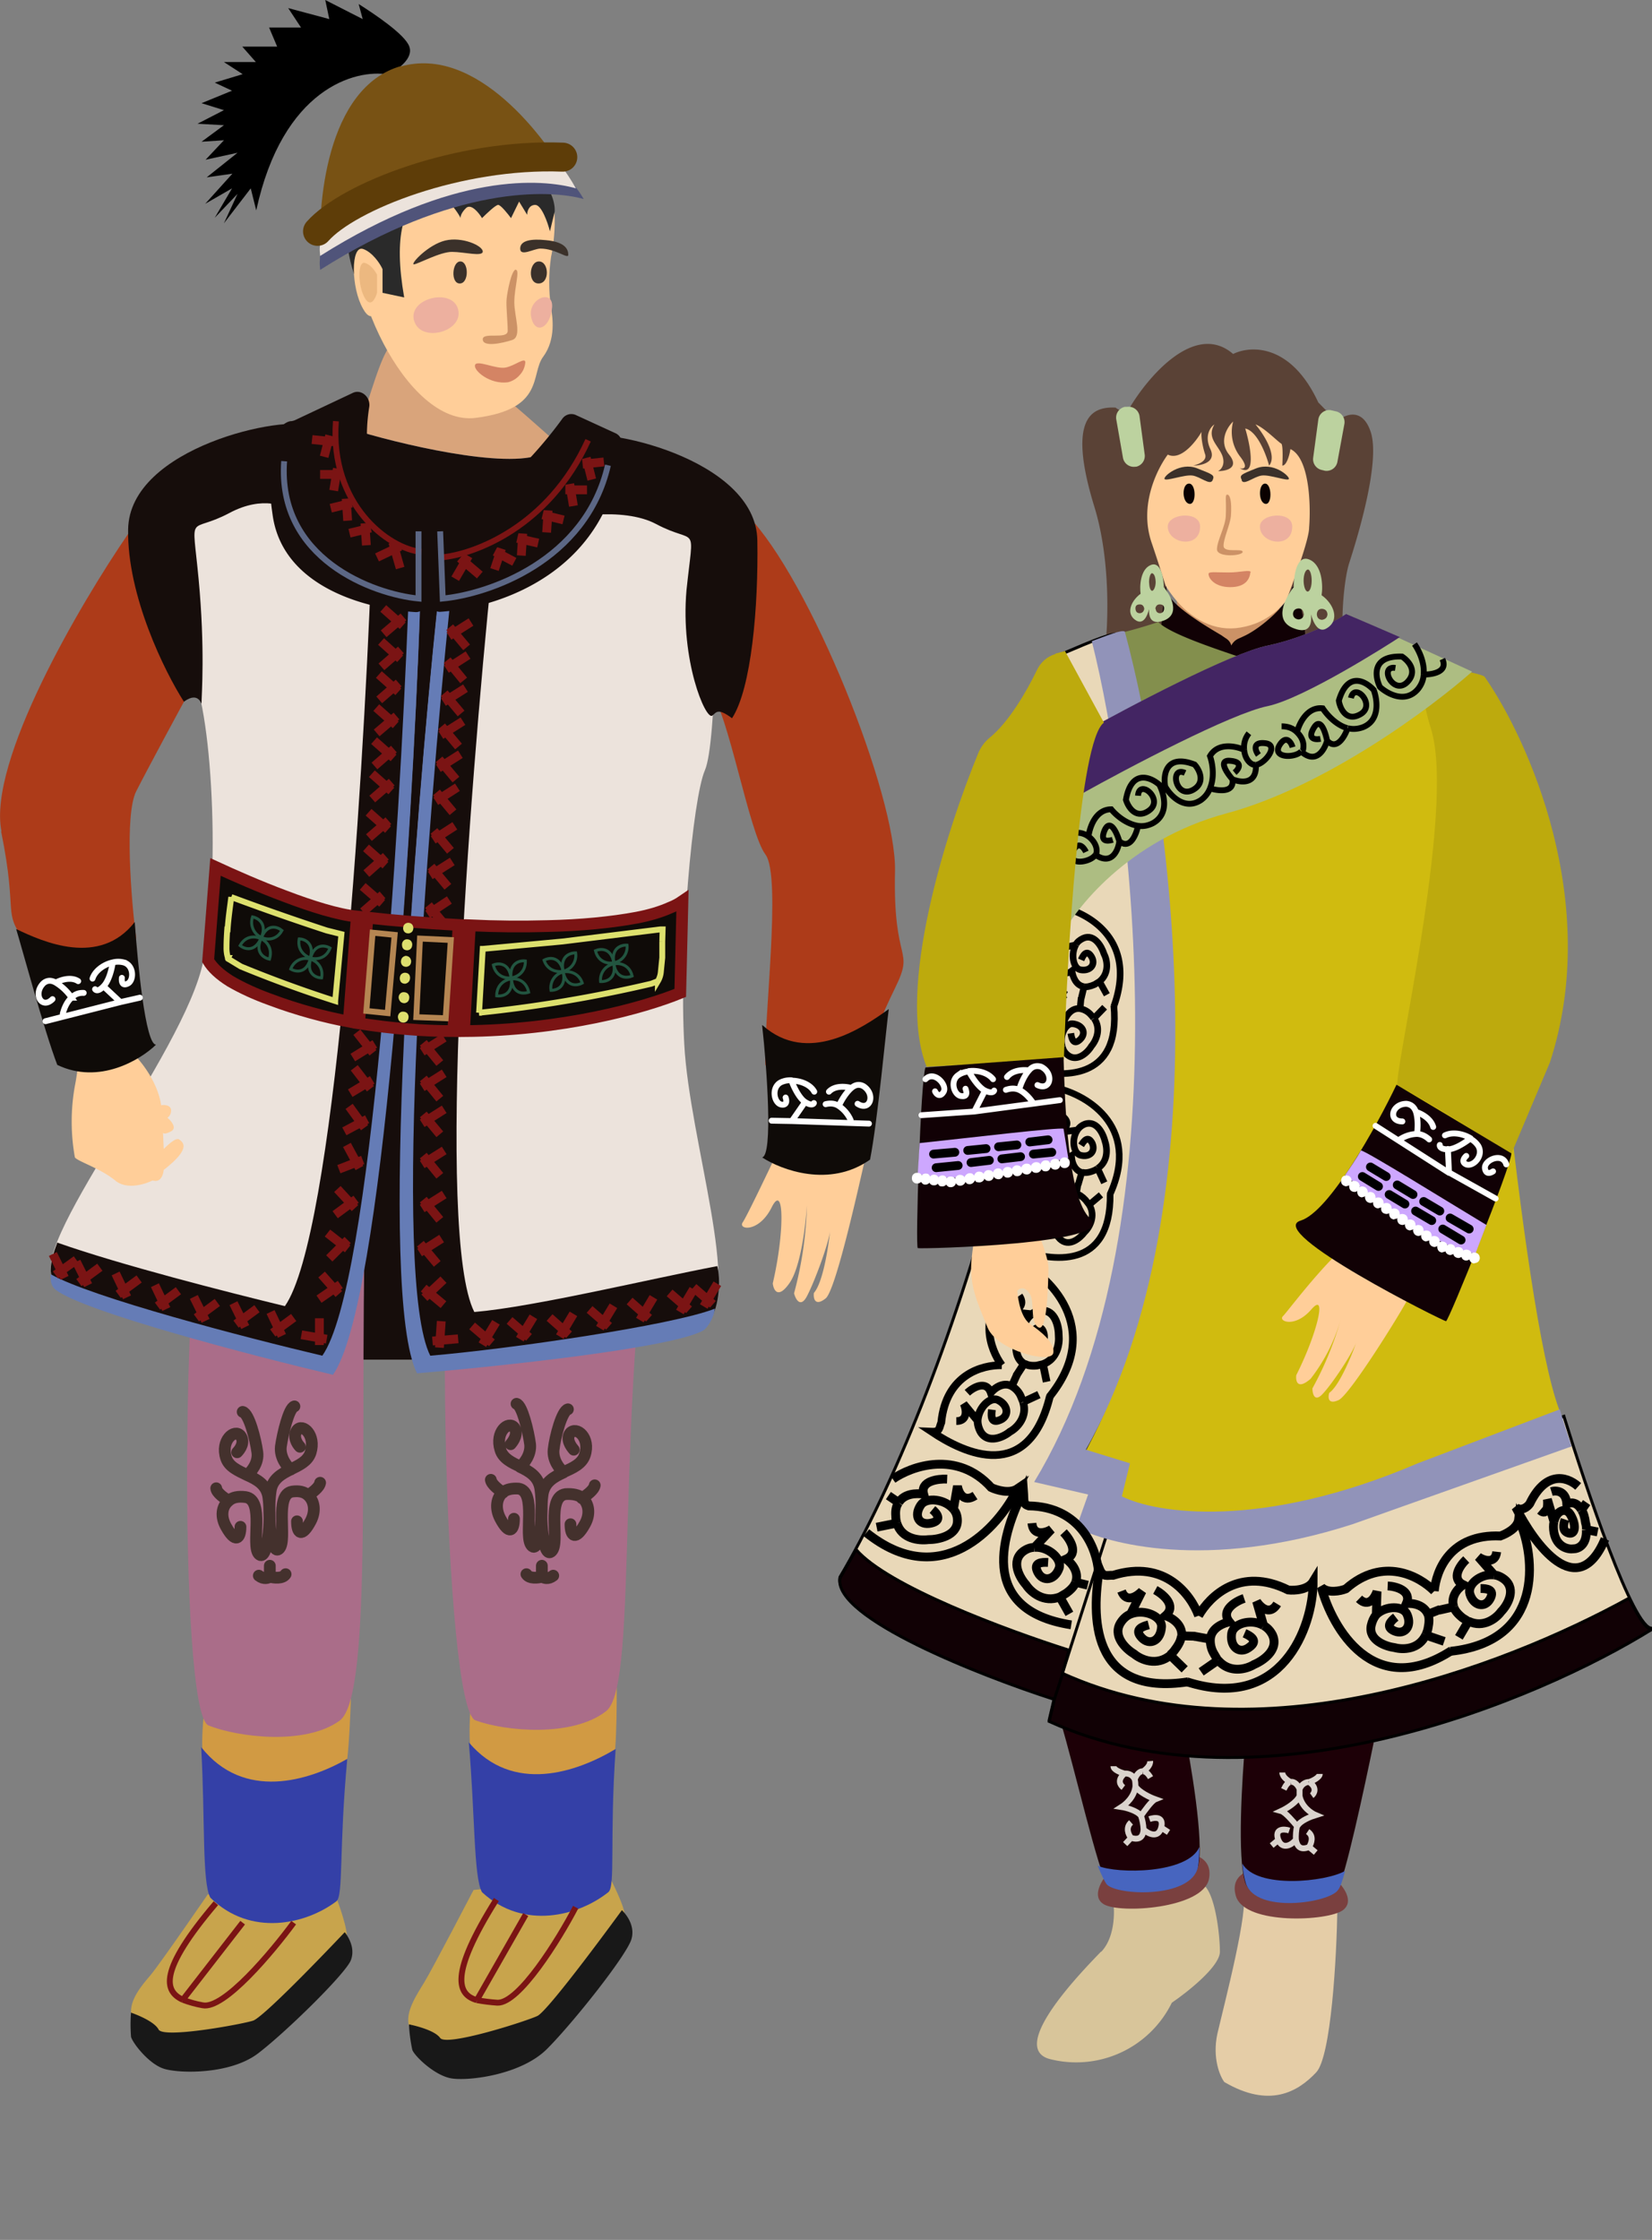 <svg xmlns="http://www.w3.org/2000/svg" width="450" height="610" fill="none"><rect width="100%" height="100%" fill="#808080" stroke="none"/><g clip-path="url(#a)"><path fill="#D8C59A" d="M300 531.5c3.7-3.9 3.7-10.9 3.2-13.9 6.6-1.8 20.4-5.4 23.6-4.8 4 .7 5.5 13.8 5.5 18.7 0 4-8.7 10.9-13.1 13.9a29 29 0 0 1-33.4 15.3c-11.3-3.3 9.4-24.3 14.1-29.2"/><path fill="#7A403F" d="M300.7 518.6c-3.4-2-.7-6.4 1-8.4l18.8-5.4c3.5-.4 10.1.5 8.8 7-1.8 8-24.3 9.4-28.6 6.8"/><path fill="#1D0007" d="M301.6 512.9c-2.3-2.5-9-31.8-12.6-43.7l33.4 1c2 10 5.6 31.3 4 38-2.1 8.6-22 7.8-24.8 4.7"/><path stroke="#DAD3CD" stroke-width="1.6" d="M306 486.8c-.8-.6-1.8-2 .3-3.8m0 0c-1-.3-3-1-3-2m3 2c.9-.1 2.2.2 2.8 1.6m.2 1.8c-.3 3-2.7 5-3.8 5.7 1.3.2 4.3 1 5.3 2.4m-1.5-8c1 1.6 4 3 5.4 3.5-1 .4-3 3.2-3.9 4.5m-1.5-8q0-1.1-.2-2m1.7 10q.6 1.7.7 3.7m-3.4 2.3-1.6 1.7m1.6-1.7c-.7-.8-1.6-2.8 0-4.2m0 4.2c2.5.8 3.3-.5 3.4-2.3m0 0c1.2 1.2 4 2.6 4.8-.5m0 0c.8-3.1-1.8-2.8-3.2-2.3m3.2 2.3 2 1.3m-9.2-14.4c.3-1 1.2-2.4 2.3-2.2m2 1.7q-1-1.7-2-1.7m0 0c.7-.5 2-1.6 1.9-2.8"/><path fill="#4765BF" fill-rule="evenodd" d="M326.7 503q0 3.5-.4 5.6c-2.1 8.5-22 7.6-24.8 4.6q-.8-1-2.5-5.1c5.4 2.3 24.6 2.2 27.7-5.1" clip-rule="evenodd"/><path fill="#E5CDA7" d="M358.5 564.4c4.1-4.2 5.6-31.5 5.8-44.6-9.2-2.8-27.2-7.8-25.7-4.5 1.8 4.2-5.1 30.4-7 38.6-1.4 6.6.7 11.5 1.9 13.1 12.3 7.2 20 2.7 25-2.6"/><path fill="#7A403F" d="M365.8 520.2c3.2-2.4.1-6.5-1.8-8.2l-19.3-3.4c-3.5 0-10 1.6-8 7.9 2.6 7.8 25.1 6.7 29.1 3.7"/><path fill="#1D0007" d="M364.3 514.6c2-2.7 7.4-27.9 9.9-40.1h-35c-.9 10-2.2 31.6 0 38.2 3 8.2 22.6 5.3 25.1 1.9"/><path stroke="#DAD3CD" stroke-width="1.6" d="M357.3 489c.7-.5 1.6-2.2-.7-3.7m0 0c1-.3 2.9-1.3 2.9-2.2m-3 2.2c-.7 0-2 .5-2.5 2m0 1.8c.6 3 3.2 4.7 4.4 5.2-1.3.4-4.2 1.5-5 3m.6-8.2c-.8 1.8-3.7 3.5-5 4.1 1.1.3 3.3 2.9 4.3 4.1m.7-8.2v-1.9m-.7 10.1q-.4 1.8-.3 3.8m3.6 1.9 1.8 1.5m-1.8-1.5c.6-1 1.4-3-.4-4.2m.4 4.2c-2.4 1-3.3-.2-3.6-2m0 0c-1 1.3-3.6 3-4.8 0m0 0c-1.1-3 1.5-3 3-2.5m-3 2.6-1.8 1.5m7.6-15.4c-.4-1-1.4-2.2-2.5-1.9m-1.8 2q.9-1.9 1.8-2m0 0c-.7-.4-2.2-1.4-2.2-2.6"/><path fill="#4765BF" fill-rule="evenodd" d="M338.4 507.5q.3 3.4 1 5.5c2.9 8.2 22.5 5.2 25 1.8q.9-1 2-5.3c-5.1 3-24.1 5-28-2" clip-rule="evenodd"/><path fill="#CC9266" d="m322.4 181.4-2.1-20.2 26.5-2.3 5 19.9z"/><path fill="#FFCE99" d="M333.3 105c-10 1.3-21.8 9.7-21.8 31.1s12.6 37.2 26.4 34.8c13.8-2.3 20.6-16.6 21-39.3S333.2 105 333.2 105"/><path fill="#3B312A" d="M338.2 130.8c.6 1.5 3.3-1 5.5-1.3s7.3 1.7 7.4.9-4.2-4.6-8.8-2.9c-4.5 1.8-4.7 1.9-4 3.3M330.3 130.8c-.7 1.5-3.3-1-5.5-1.3s-7.4 1.7-7.6.9 4.3-4.6 8.8-2.9c4.6 1.8 4.9 1.9 4.3 3.3"/><path fill="#0A0100" d="M344.6 131.7c1.9 0 2 6 0 5.5-1.9-.5-1.8-5.5 0-5.5M323.9 131.7c2 0 2 6 0 5.5s-2-5.5 0-5.5"/><path fill="#CC9266" d="M334.3 134.7c-.7 0-.2 1.5-.4 5.9-.2 3-2.4 6.7-2.4 9s7 1.8 7 .7-5.1.4-5.2-1.6c-.1-1.8 1.7-5.6 2-8.1.3-4.3-.3-5.9-1-5.9"/><path fill="#D48464" d="M340.6 155.9c-.2 1.8-1.3 4-5.5 4-4.1 0-5.9-2.3-5.9-3.6 0-.7 1.8-.4 5.5-.4 3.3 0 6-.9 6 0"/><path fill="#EDB09F" d="M352 143.4c0-4.4-8.8-3.6-8.8 0 0 4.7 8.8 6.2 8.8 0M326.9 143.4c0-4.4-8.8-3.6-8.8 0 0 4.7 8.8 6.2 8.8 0"/><path fill="#5A4236" d="M337.7 127.5c1 .3 2.6 0 0-3.3a11 11 0 0 1-1.8-9.4c-1.6 1.5-4 5.4-1.1 9s-.7 4.5-3 4.5c.8-.4 2-1.7 1.2-4.1-1.1-3-4.4-4.9-2.2-8.6-1.1.7-2.8 3.1-1.1 6.7s-2.4 4.5-4.7 4.5c1.3-.3 3.8-1.2 3.3-3-.6-1.7-1.2-4.7-1-6.2-1.3 2.3-5.5 8-9.2 6.2-2.6 3.5-8 13.5-4.4 24 13.8 40.8 10.6 47 11.3 47.5.6.3-19-7-26.9-5 3.1-5.2 6.1-32.5 0-52.3-7.6-24.7-.4-27.3 5.8-27 .6.6 2.2 1.3 3.6.4 5.1-8.7 18-24 28.4-15 4.6-2.3 15.7-3 23.2 13.2l5.1 5.2c2-1.9 6.8-4 9.1 2.6 3 8.3-4 30.4-5.8 36s-3 23.2 0 27.4c2.3 3.3-16 6.6-25.4 7.8l-4.4 4.4c2.7-4 18.9-43 18.9-49.3.5-6.2.1-19-5.1-21.4-.2 1.5-1 4.5-2.2 4.5.1-1.9.2-5.7-.3-6-.8-.4-4.8-4.5-7-5.2 2.2 2.6 6 8.5 3.7 11.2-.8-3-3.2-9.4-6.5-10.1 1.4 4.7 3.1 13.5-1.5 10.8"/><path fill="#110105" d="M335.4 175.8a4 4 0 0 1 2-1.9l1.3-.6c4.6-2 12.6-9 13.2-12.9.5-3.3 3.7 8 3.6 12.9l-20.3 7-.1-.2v.1l-18.8-9.2c.4-5 1.3-14 1.4-10.6.2 3.9 10.6 10 15 12.6l1 .7q1.4.8 1.7 2.1"/><path fill="#D0BB0F" d="M425.6 386c-10.2-21.6-21.2-144.4-25.4-203.1l-80.7 21L266.1 425c57.4-4 169.7-17.4 159.5-39"/><path fill="#838F4D" d="M315.5 169.4a141 141 0 0 1-17 4.5c0 1.5 11.3 20.5 17 30 11.3-4.5 40.8-18 32.4-21.4-8.5-3.3-28.1-8.8-32.4-13.1"/><path fill="#E9D8B8" d="M304.7 172.8c12.5 46.6 27.8 156.7-10.5 224.5l12 3.7-2.2 9c9 4.6 37.9 9.3 80.6-9l41.4-15.3c6 19.4 19 58.3 24 57.7-30.8 19.2-106.7 51.2-164.2 25l1.4-6c-20.2-6.4-60.2-22.1-58.4-32.9 28.7-48.2 65.6-160.8 60.6-251.5 2.9-1.1 13.8-6.1 15.3-5.2"/><path stroke="#000" stroke-width=".8" d="m304 410 2.1-9-12-3.7c38.4-67.8 23-178 10.6-224.5-1.5-1-12.4 4.1-15.3 5.2 5 90.7-32 203.3-60.6 251.5-1.8 10.8 38.2 26.5 58.4 33M304 410c9 4.6 37.9 9.3 80.6-9l41.4-15.3c6 19.4 19 58.3 24 57.7-30.8 19.2-106.7 51.2-164.2 25l1.4-6M304 410l-16.8 52.5"/><path fill="#9193B9" d="M428.1 393.9c-2.2-6.6-1.7-5.1-3.2-10.1l-38.7 14.7c-42.7 18.3-71.5 13.6-80.6 9l2.2-9-12-3.7C334 327 318.9 218.6 306.4 172c-.9-.6-5.1 1.2-9 2.6 11.2 44.3 25.5 161-15.7 229l14.7 3.4-3.2 9c8.2 4.2 35.2 12 75.2-.9zc.7 2-1.2-3.2 0 0"/><path fill="#110105" d="M443.8 435.2c-34.7 19.1-101.6 44.5-154.4 20.5l1.8-6.3c-17-5.5-49.4-17.3-58-27.4l-4.4 7.8c-1.8 10.8 38.2 26.5 58.4 33l-1.4 6c57.5 26.1 133.4-5.9 164.2-25-1.5 0-3.7-3.3-6.2-8.6"/><path stroke="#000" stroke-width=".8" d="m287.2 462.8 2.2-6.8m-2.2 6.8c-20.2-6.5-60.2-22.2-58.4-33l4.4-7.8c8.6 10 41 22 58 27.4l-1.8 6.3c52.8 24 119.7-1.4 154.4-20.5 2.5 5.3 4.7 8.7 6.2 8.5-30.8 19.2-106.7 51.2-164.2 25.1z"/><path stroke="#000" stroke-width="2.4" d="M243.2 402.8c5-3.5 17.5-8 26.8 2.3 1.5.7 5 1.8 7.2.3-5.3 10.8-21 28.2-41.2 12"/><path stroke="#000" stroke-width="2.4" d="M258 402.8c-2.5-.1-7.4.5-6.4 4.1-2-.3-5.3-.2-6.8 2.3m9.2 1.9c1.2 1 2.8 3-.4 3.7s-4.8-1.9-2.8-4.9c1.5-2.3 6.7-1.7 9 1.2m0 0q1 1.2 1 3c0 4.2-5.3 5.2-8 5.2-2.5.3-7.2-.2-8.5-4.5m15.4-3.7 1.1-6.4c.3 1.7 1.6 4.7 4.8 2.6m-20.8 1.9q-1 1.3-.8 3.7 0 1 .3 1.9m.5-5.6-2.8-1.9m2.3 7.5-5.5 1.1"/><path fill="#BDAA0D" d="M422.2 289.3c14.2-43.5-6-88.1-17.8-105-.5-.6-6.5-2-9.3-1.8-4.1-2.6-10.8-1.6-5.3 16 7 22.2-11.2 97.5-9 97.5 1.7 0 21.3 12.2 30.8 18.4z"/><path stroke="#000" stroke-width="2.4" d="M326.5 440c-2.1-5.7-9.2-15.4-23.3-11-1.6-.1-2.7.7-3.7-1.7-2.1 12.3-2.8 34.9 24.2 30.7"/><path stroke="#000" stroke-width="2.4" d="M314.7 433c2.2 1.2 5.9 4.3 2.8 7 2 .7 4.6 2.5 4.4 5.5m-9-3c-1.6.4-4.1 1.2-1.9 3.5s5.2.8 5.4-3c.1-2.8-4.6-4.9-8.3-3.5m0 0q-1.6.6-2.7 2.2c-2.6 3.7 1.3 7.4 3.5 8.7 1.9 1.6 6.2 3.5 10 .3M308 439.5l3.1-6.2c-1.3 1.4-4.3 3.4-5.6 0m16.3 12.2q-.1 1.6-1.7 3.7-.6.9-1.4 1.5m3-5.2 3.9.1m-6.9 5.1 4 3.9"/><path stroke="#000" stroke-width="2.1" d="M272.9 371.8c-5.2-.1-15.2 2.4-16.5 15.6-.6 1.4-.3 2.6-2.6 2.5 9 6 26.4 14.2 32.2-9.7"/><path stroke="#000" stroke-width="2.1" d="M263.5 379.3c1.6-1.5 5.2-3.5 6.4 0 1.1-1.4 3.5-3 5.7-1.8m-5.4 6.4c-.2 1.5-.4 3.9 2.2 2.8 2.5-1 2.3-4-.5-5.4-2.2-1.1-5.4 2.1-5.6 5.6m0 0q0 1.5.8 3c2 3.4 6.2 1.5 8 0 1.9-1 4.8-4 3.6-8m-12.4 5-3.8-4.6c.7 1.5 1.2 4.7-2 4.7m15.1-9.5a6 6 0 0 1 2.4 2.6l.7 1.7m-3.1-4.3 1.4-3.1m1.7 7.4 4.3-2"/><path stroke="#000" stroke-width="1.8" d="M289.7 321c-4.3 1-12 5.4-10.4 16.7-.2 1.3.3 2.2-1.6 2.7 8.6 3 25 5.8 24.7-15.3"/><path stroke="#000" stroke-width="1.8" d="M283.5 329.3c1-1.5 3.6-4 5.3-1.4.7-1.4 2.3-3.2 4.4-2.8m-3.1 6.6c0 1.3.5 3.3 2.3 1.9 2-1.5 1.2-4-1.5-4.5-2-.4-4 3-3.4 6m0 0q.1 1.2 1.2 2.3c2.5 2.4 5.5-.2 6.7-1.8 1.3-1.2 3.2-4.4 1.3-7.5m-9.2 7-4.2-3c.9 1.1 2 3.6-.7 4.3m10.6-11.3q1.2.3 2.5 1.7l1 1.3m-3.5-3 .5-2.9m3 5.9 3.2-2.7M290.4 270.9c-4.2 1.4-11.6 6.4-9 17.5 0 1.4.5 2.2-1.3 2.8 8.8 2.2 25.3 3.6 23.3-17.4"/><path stroke="#000" stroke-width="1.8" d="M285 279.7c.9-1.6 3.2-4.4 5-1.9.6-1.4 2-3.4 4.2-3.1m-2.5 6.7c.2 1.4.7 3.4 2.5 1.7s.8-4-2-4.3c-2-.2-3.7 3.4-2.8 6.3m0 0q.3 1.3 1.4 2.2c2.6 2.1 5.5-.7 6.5-2.4 1.2-1.4 2.8-4.6.7-7.6m-8.6 7.8-4.5-2.7c1 1.1 2.4 3.5-.3 4.4m9.6-12.1a5 5 0 0 1 2.7 1.4q.6.6 1 1.2m-3.7-2.6.3-3m3.5 5.6 2.9-3"/><path stroke="#000" stroke-width="2.4" d="M390.7 433.3c-4-4-13.9-9.6-24.1-.6-1.5.6-5 1.3-6.7-.5 3 11.2 14.3 31 35.5 17.3"/><path stroke="#000" stroke-width="2.4" d="M378 431.9c2.3.1 6.6 1.3 5.1 4.8 1.9-.2 4.9.4 5.9 3m-8.8.7c-1.3 1-3 2.7-.3 3.8s4.8-1.3 3.4-4.5c-1-2.5-5.8-2.5-8.4 0m0 0q-1 1.2-1.4 3c-.8 4 4 5.7 6.4 6 2.2.6 6.6.6 8.5-3.5m-13.5-5.4.2-6.4c-.6 1.7-2.3 4.5-4.9 2m18.8 4.2q.5 1.4 0 3.8-.2 1-.6 1.8m.6-5.6 3.3-1.3m-3.9 7 5 1.7M429.9 404.8c-3.4-3-9-4-13.2 4.7-.6.9-2.3 2.2-3.8 1 5 9.9 16.8 26.3 24.3 8.6"/><path stroke="#000" stroke-width="2.4" d="M422.6 406.2c1.3-.4 4-.2 4.2 3.4 1-.5 2.7-.7 4 1.6m-4.5 2.6c-.4 1.2-.9 3.2 1 3.7s2.1-2.3.5-5c-1.3-2.2-3.9-1.1-4.5 1.9m0 0q-.3 1.3 0 3c.8 4 3.9 4.6 5.3 4.4 1.3 0 3.7-1 3.5-5.2m-8.8-2.2-1.8-6.1c.2 1.7 0 4.7-2 3m11.3-.1q.8 1.2 1.1 3.5.3 1 .2 1.9m-1.3-5.4 1.4-2m0 7.4 3 .6M326.5 440c3-5.3 11.3-13.5 24.4-7 1.7.2 5.4 0 6.8-2.3 0 12.5-8.6 35.6-34.4 27.3"/><path stroke="#000" stroke-width="2.4" d="M338.9 435.3c-2.4.8-6.5 3.3-4 6.4-2 .4-5 1.8-5.2 4.7m9.3-1.6c1.6.7 3.9 2 1.3 3.8-2.6 2-5.3 0-4.8-3.7.4-2.8 5.4-4.2 8.7-2.2m0 0q1.5.8 2.4 2.5c1.9 4.1-2.6 7.1-5 8.1-2.1 1.3-6.7 2.5-9.8-1.2m12.4-9.4-1.9-6.6c1 1.6 3.6 4 5.6.7m-18.2 9.6a7 7 0 0 0 1 4l1 1.7m-2-5.7-4.4-.8m6.5 6.5-4.6 3.2"/><path stroke="#000" stroke-width="2.1" d="M272.9 371.8c-3.2-4.3-6.8-14 2.7-22.7.7-1.3 1.8-4.5.5-6.4 9.7 4.2 24.9 19.1 9.7 37.8"/><path stroke="#000" stroke-width="2.1" d="M273.3 359.9c-.1 2.3.4 6.5 3.7 5.5-.4 1.7-.3 4.7 2 6m1.8-8.3c1-1.2 2.8-2.7 3.5.1.6 2.8-1.8 4.4-4.6 2.8-2-1.3-1.4-6 1.2-8m0 0q1.2-1 2.8-1.1c3.8-.2 4.7 4.5 4.7 6.8.2 2.2-.4 6.4-4.3 7.8m-3.2-13.6-5.8-.6c1.6-.3 4.4-1.6 2.5-4.4m1.4 18.4q1.2.8 3.4.6l1.7-.4m-5.1-.2-2.2 3.4m7.3-3.2 1 4.8"/><path stroke="#000" stroke-width="1.8" d="M289.7 321c-3.5-2.9-8.5-10.1-2.4-19.5.3-1.3.5-4.2-1-5.5 9 1.4 24.8 10.4 16 29.4"/><path stroke="#000" stroke-width="1.8" d="M287.7 311c.3 1.9 1.6 5.3 4.2 3.7 0 1.6.7 4 2.8 4.6m-.2-7.4c.7-1.1 1.8-2.8 3-.6 1 2.2-.6 4-3.2 3.3-2-.6-2.5-4.6-.7-7m0 0q.7-1 2-1.5c3.2-1 4.9 2.7 5.4 4.7.6 1.8 1 5.4-2 7.4m-5.4-10.5-5 .7c1.2-.6 3.3-2.3 1.1-4.2m5 15q1.2.4 3-.3.8-.3 1.3-.7m-4.3 1-1 3.4m5.3-4.4 1.8 3.9M290.4 270.9a14 14 0 0 1-4-19.3c.1-1.3.1-4.1-1.5-5.3 9 .5 25.6 8 18.5 27.8"/><path stroke="#000" stroke-width="1.8" d="M287.5 261c.5 2 2.1 5.3 4.5 3.4.2 1.6 1.1 4 3.3 4.3m-.8-7.3c.5-1.2 1.5-3 2.8-.9s-.3 4.1-3 3.6c-2-.4-2.7-4.4-1.2-6.9m0 0q.5-1 2-1.7c3-1.3 5 2.3 5.6 4.2.9 1.7 1.6 5.3-1.2 7.6m-6.4-10-4.9 1.1c1.2-.7 3-2.6.8-4.3m6.3 14.6q1.1.2 2.9-.6l1.3-.8m-4.2 1.4-.8 3.3m5-4.7 2 3.6"/><path stroke="#000" stroke-width="2.4" d="M390.7 433.3c.5-5.6 4.3-15.6 18-15 1.6-.6 4.7-2.1 5-4.6 4.8 10.5 6.7 33.3-18.6 36"/><path stroke="#000" stroke-width="2.4" d="M399.4 424.7c-1.7 1.6-4.2 5.2-.8 6.9-1.6 1-3.5 3.3-2.6 6m7.3-5c1.6 0 4 .2 2.6 2.8s-4.5 2-5.5-1.3c-.8-2.6 2.9-5.6 6.5-5.2m0 0q1.5.1 3 1.3c3.2 2.7.7 7-1 8.7-1.3 1.8-4.8 4.6-8.9 2.6m7-12.6-4.3-4.9c1.5 1 4.6 2 5-1.4m-11.7 15q.4 1.4 2.4 3l1.6 1m-4-4-4 .9m8 3-2.6 4.4M299.2 428c-.4-6-4.7-17.7-19-17.9-1.6-.5-1.2-1.3-1.4-4-5.4 10.8-13.2 32.3 13 36.4"/><path stroke="#000" stroke-width="2.4" d="M289.7 417.3c1.7 1.8 4.3 5.7.7 7.3 1.6 1.1 3.6 3.6 2.6 6.3m-7.5-5.4c-1.7-.1-4.2 0-2.8 2.7s4.6 2.2 5.8-1.1c.9-2.6-3-6-6.7-5.7m0 0q-1.6 0-3.1 1.1c-3.5 2.7-.9 7.2.8 9.1 1.3 2 4.8 5 9.2 3.3m-6.9-13.5 4.6-4.9c-1.6 1-5 1.9-5.3-1.7m11.9 16.1q-.5 1.5-2.6 3l-1.7 1m4.3-4 3.3.8m-7.6 3.2 2.6 4.6"/><path fill="#ADBD82" d="M334.1 221.5c26.8-7.2 55.7-28.7 66.9-38.6l-34.2-15.7c-3 2-11.5 6.5-21.4 8.6-10 2-38 16.8-50.9 24l-6.2 56.6c4.2-8.7 19-27.7 45.8-34.9"/><path fill="#432563" d="M294.4 216.3c12.9-7.2 41-22 50.9-24 9.9-2.1 33-16.8 36-18.8l-14.6-6.3c-3 2-11.5 6.5-21.4 8.6-10 2-38 16.8-50.9 24zc.6-1.1-1 1.5 0 0"/><path stroke="#000" stroke-width="1.6" d="M295.8 232c-.6-1.3-2.2-3.2-3.6 0-1.6 3.8 4.7 3 6.2.8m-6.2-6q2.5-.3 4.3 1m0 0c1.5 1.1 2.4 2.8 2.2 4.3q0 .3-.3.7m-1.9-5c.3-2.4 1.9-7.4 6.2-7.4 1.3 1.6 4.1 4 7.3 4.5m0-8.2c.3-4.8 7.3 1.1 2.9 4.1-3.5 2.4-5.6-1-6.2-3 1.5-8.4 6.7-6.2 9.1-4.1 1.3 2.5 2.8 8-1.8 10.5q-2 1-4 .7m0 0c-.5 2.4-2.2 6.6-5.1 4.2m0 0c-.7-2.4-2.5-6.3-4-3-1.4 3.3.9 3 2.2 2.6m1.8.4c-.3 2.5-2.1 6.7-6.5 3.7M352.1 203.5c-.4-1.4-1.8-3.5-3.6-.5-2 3.5 4.3 3.5 6 1.6m-5.4-6.8q2.6 0 4.2 1.6m0 0q2.1 2.1 1.7 4.5 0 .4-.4.7m-1.3-5.2c.6-2.4 2.8-7 7-6.5 1.2 1.8 3.6 4.5 6.7 5.4m1-8.2c1-4.6 7.1 2.1 2.4 4.5-3.7 2-5.4-1.7-5.7-3.8 2.4-8.1 7.3-5.3 9.5-2.9 1 2.7 1.8 8.4-3.1 10.2q-2.1.7-4 .2m0 0c-.8 2.3-3 6.2-5.6 3.4m0 0c-.5-2.4-1.8-6.5-3.6-3.5-1.9 3.1.4 3.3 1.8 3m1.8.5c-.7 2.5-3 6.5-7 3M342.8 205.6c-.9-1.2-1.7-3.6 1.8-3.2 4 .4 0 5.6-2.5 5.9m-1.9-8.6a6 6 0 0 0-1.3 4.4m0 0c.1 1.9 1.1 3.6 2.4 4.1q.4.1.8 0m-3.2-4c-2.2-1-7.1-2.1-9.3 1.7.7 2 1.3 5.7 0 8.8m-6.8-4.2c-4.2-2-2.7 7 2 4.7 3.7-1.9 2-5.5.6-7-7.8-3-8.6 2.8-8 6 1.4 2.5 5.3 6.6 9.7 3.7a7 7 0 0 0 2.5-3.2m0 0c2.3.7 6.7 1.3 6.1-2.5m0 0c-1.6-1.8-4-5.4-.5-5 3.5.3 2.2 2.3 1.1 3.2m-.6 1.8c2.3 1 6.7 1.5 6.4-4M385.3 175.4c1.2 1.7 2.8 5 2.5 8.3m-7.7-1.8c-4.6-.7-.6 7.6 3.2 3.9 3-3 .3-5.9-1.4-7-8.3-.3-7.4 5.4-6 8.3 2.1 1.9 7 4.6 10.4.5q1.4-1.8 1.5-3.9m0 0c2.4 0 6.7-.7 5.1-4.2"/><path fill="#FFCE99" d="M280 329.2s5.7 12.1 5.6 16.3-.3 17.2-2.7 16c-2.4-1.3-1-6.5-2.3-9-1.8-3-3.5-1-3.5-1s.4 6.8 3.4 9c2.9 2 7 5.2 6.4 8-.6 3-15.4-.7-17.9-7s-5.2-11.4-4.3-19q.6-6 2.2-12.1 3.6-1.7 7.6-2 2.8.2 5.5.8"/><path fill="#BDAA0D" d="m287.5 178 2.6-.7 10.6 19.5c-6.7 4.8-10 63.2-10.9 91.8l-37.4 1.9c-8.4-21 5.4-64.4 14.2-85.7q1.1-2.4 3.1-4c5.1-4.2 9.9-12.4 12.7-18.2q1.6-3.4 5.1-4.5"/><path fill="#110105" d="M297 331.9c-6.2-5.6-6.9-31.4-7.3-44l-37.6 2.8c-1.3 3-2.8 48.9-2.1 49.2s54.7-1.1 47-8"/><path fill="#CDA7FE" d="m291 315.4-1.3-8c-1-.5-26.8 2.6-39.2 3.9l-.5 8.4c12.4 3.4 32.3-2.5 41-4.3"/><path stroke="#000" stroke-linecap="round" stroke-width="2.4" d="m285.5 310.4-5 .6M277 311.8l-5 .5M268.6 312.8l-5 .5M260.1 313.8l-5.8.5M286.5 313.8l-5 .5M278 315l-5.1.6M269.5 316l-5 .6M261 317.4l-6 .6"/><path fill="#fff" d="M289.4 318q-1.1-.6-.7-2 .6-1.1 1.9-.7 1.1.6.7 2c-.3.7-1.2 1-1.9.7"/><path fill="#fff" d="M286.8 318.4q-1.1-.6-.7-2 .6-1.1 2-.7 1 .7.6 2c-.3.8-1.2 1-1.9.7"/><path fill="#fff" d="M284.2 318.9q-1.1-.8-.7-2 .6-1.2 2-.8 1.1.8.6 2t-1.9.8"/><path fill="#fff" d="M281.6 319.3q-1.1-.6-.7-2 .7-1.1 2-.7 1.1.6.7 2-.7 1.1-2 .7"/><path fill="#fff" d="M279 319.7q-1.1-.6-.7-2 .7-1.1 2-.7 1.1.7.7 2-.7 1.2-2 .7"/><path fill="#fff" d="M276.5 320.2q-1.2-.8-.8-2 .7-1.2 2-.7 1.1.6.7 2-.6 1.1-2 .7"/><path fill="#fff" d="M273.9 320.6q-1.1-.6-.7-2 .6-1.1 1.9-.7 1.1.6.7 2-.6 1.1-2 .7"/><path fill="#fff" d="M271.3 321q-1.1-.6-.7-2 .6-1.1 1.9-.7 1.1.8.7 2-.6 1.2-1.9.7"/><path fill="#fff" d="M268.7 321.5q-1.1-.7-.7-2 .6-1.2 2-.7 1 .6.6 2-.6 1.1-1.9.7"/><path fill="#fff" d="M266.1 322q-1.1-.8-.7-2 .6-1.3 2-.8 1.1.6.7 2-.7 1.1-2 .7"/><path fill="#fff" d="M263.5 322.4q-1.1-.8-.7-2 .7-1.2 2-.8 1.1.8.7 2-.7 1.2-2 .8"/><path fill="#fff" d="M261 322.8q-1.2-.7-.8-2 .7-1.2 2-.7 1.1.6.7 2-.7 1.1-2 .7"/><path fill="#fff" d="M258.4 323.2q-1.1-.6-.8-2 .7-1.1 2-.7 1.1.6.7 2-.6 1.1-2 .7"/><path fill="#fff" d="M256 323q-1-.8-.6-2 .6-1.2 1.9-.8 1.1.8.7 2-.6 1.2-2 .8"/><path fill="#fff" d="M253.8 322.7q-1.1-.6-.7-2 .7-1.1 1.9-.7 1.1.6.7 2-.6 1.1-1.9.7"/><path fill="#fff" d="M251.5 322.5q-1.1-.8-.7-2 .6-1.2 2-.8 1 .8.6 2c-.3.8-1.2 1.1-1.9.8"/><path fill="#fff" d="M249.2 322.2q-1.1-.6-.7-2 .6-1.1 2-.7 1.1.6.7 2-.7 1.1-2 .7"/><path stroke="#fff" stroke-linecap="round" stroke-width="1.6" d="M263 296.5c.3.8.6 2.2-1 2-2 0-3.4-4-1-5.7a6 6 0 0 1 2.9-1m6.6 2.1c-1.4-1.8-4.2-2.5-6.6-2.2m0 0c.7 1.4 2.6 4.4 4.4 5.3m0 0c1.9.9 2.4.3 2.5 0m-2.5 0-2.9 5.7m0 0-14.4 1m14.4-1 23.3-3.1m-7.4.6c-.7-1-2-2.6-3.7-3.4m-3.6 0q2-.7 3.6 0m0 0c.4-1.5 1.4-3.9 2.7-5.3m2.3 4c3.6 1.7 4.6-3.2 1-5q-2-.6-3.3 1m0 0c-1.4-.2-4.4-.2-6 1.8M254.7 297.2c.3.7 1.3 1.8 2.3.2 1.2-1.8-2.5-6-4.9-3.5"/><path fill="#FFCE99" d="M372.5 335.8c-6.6.8-21.7 21.4-23 22.6-1.5 1.4 3.2 3.4 7.7-1.8s1.5 6.8-4.1 17.9c-.2 1.6.3 4.1 3.9 1a48 48 0 0 0 8.5-17.2 89 89 0 0 1-8 19.8c0 1.5.6 3.8 2.7 1.6 2.6-2.7 8-10.8 9.2-14-1.4 4-4.7 11.8-7.3 13.6-.4 1.2-.4 3.3 2.5 2 3-1.3 16.6-23.2 18.7-27.2l-12-11.1z"/><path fill="#110105" d="M354.3 332.4c7.8-2.4 20.7-25.7 26.1-37l31.3 18.7c0 3.3-17.1 45.7-17.8 45.7-.8 0-49.5-24.4-39.6-27.4"/><path fill="#CDA7FE" d="M366.4 320c.7-1 3.3-4.8 4.3-6.7 1.2 0 23.4 13.8 34.2 20.3l-3 7.8c-12.6-2.2-28.4-16-35.5-21.3"/><path stroke="#000" stroke-linecap="round" stroke-width="2.4" d="m373.3 317.8 4.3 2.6M380.6 322.7l4.3 2.6M387.8 327.2l4.4 2.6M395 331.7l5.2 3M371.1 320.4l4.4 2.7M378.4 325.3l4.3 2.6M385.6 329.8l4.4 2.6M393 334.7l5 3"/><path fill="#fff" d="M366.8 323q1.3-.1 1.4-1.4-.1-1.4-1.4-1.5-1.4 0-1.5 1.5 0 1.3 1.5 1.5"/><path fill="#fff" d="M369 324.6q1.2-.1 1.4-1.5-.1-1.4-1.5-1.5-1.3 0-1.4 1.5.1 1.4 1.4 1.5"/><path fill="#fff" d="M371.1 326q1.3-.1 1.5-1.4-.2-1.4-1.5-1.5-1.3 0-1.4 1.5.1 1.4 1.4 1.5"/><path fill="#fff" d="M373.3 327.6q1.3-.1 1.4-1.5-.1-1.4-1.4-1.5-1.3 0-1.5 1.5.2 1.4 1.5 1.5"/><path fill="#fff" d="M375.5 329q1.3-.1 1.4-1.4-.1-1.4-1.4-1.5-1.4 0-1.5 1.5.1 1.4 1.5 1.5"/><path fill="#fff" d="M377.7 330.6q1.3-.1 1.4-1.5-.1-1.4-1.4-1.5-1.4 0-1.5 1.5 0 1.4 1.5 1.5"/><path fill="#fff" d="M379.8 332q1.4-.1 1.5-1.4-.1-1.4-1.5-1.5-1.3 0-1.4 1.5.1 1.4 1.4 1.5"/><path fill="#fff" d="M382 333.6q1.4-.1 1.5-1.5-.1-1.4-1.5-1.5-1.3 0-1.4 1.5.1 1.4 1.4 1.5"/><path fill="#fff" d="M384.2 335q1.3-.1 1.4-1.4-.1-1.4-1.4-1.5-1.4 0-1.5 1.5.1 1.4 1.5 1.5"/><path fill="#fff" d="M386.4 336.6q1.3-.2 1.4-1.5-.1-1.4-1.4-1.5-1.3 0-1.5 1.5.2 1.4 1.5 1.5"/><path fill="#fff" d="M388.6 338q1.3-.1 1.4-1.4-.1-1.4-1.4-1.5-1.4 0-1.5 1.5.1 1.3 1.4 1.5"/><path fill="#fff" d="M390.7 339.6q1.3-.1 1.5-1.5-.1-1.4-1.5-1.5-1.3 0-1.4 1.5.1 1.3 1.4 1.5"/><path fill="#fff" d="M393 341q1.2-.1 1.4-1.4-.2-1.4-1.5-1.5-1.3 0-1.4 1.5.1 1.4 1.4 1.5"/><path fill="#fff" d="M395 341.8q1.4-.2 1.5-1.5-.1-1.4-1.4-1.5-1.3.1-1.5 1.5.2 1.4 1.5 1.5"/><path fill="#fff" d="M397.3 342.6q1.3-.2 1.4-1.5-.1-1.4-1.4-1.5-1.4 0-1.5 1.5.1 1.4 1.5 1.5"/><path fill="#fff" d="M399.4 343.3q1.4-.2 1.5-1.5 0-1.4-1.5-1.5-1.3.1-1.4 1.5.1 1.4 1.4 1.5"/><path fill="#fff" d="M401.6 344q1.4-.1 1.5-1.4-.1-1.4-1.5-1.5-1.3 0-1.4 1.5.1 1.3 1.4 1.5"/><path stroke="#fff" stroke-linecap="round" stroke-width="1.6" d="M399.4 314.8c-.6.5-1.4 1.7 0 2.3 1.9.7 4.8-2.3 3.3-5a6 6 0 0 0-2.2-2m-6.9-.9c2-1 4.9-.5 7 .8m0 0c-1.3 1-4.2 3-6.2 3m0 0c-2 0-2.3-.8-2.2-1.2m2.2 1.1.3 6.4m0 0 12.7 7.1m-12.7-7-20-12.8m6.6 3.7a9 9 0 0 1 4.7-1.5m3.3 1.5q-1.5-1.4-3.3-1.5m0 0c.2-1.6.3-4.1-.3-6m-3.7 2.6c-4 0-2.9-4.8 1.1-4.8q1.9.2 2.6 2.2m0 0c1.3.4 4 1.7 4.7 4.1M406.7 319c-.6.4-1.9 1-2.2-.8-.3-2.3 4.8-4.5 5.8-1.1"/><path fill="#BCD29F" fill-rule="evenodd" d="M360 162.1c.4-2.6.2-8.2-3.3-9.7s-4.3 4.4-4.3 7.5c-2.3 2.9-5.6 9.1 0 11.2 4.3 1.7 5-1.1 4.7-3.8.7 2.5 2.1 5.2 4.3 3.8 3.7-2.2 1.9-6.7-1.4-9m-3.8-1c.6 0 1.1-1.3 1.1-3s-.5-3-1-3c-.7 0-1.2 1.4-1.2 3s.5 3 1.1 3m-1 6q-.1 1.5-1.5 1.6-1.4-.2-1.5-1.5.1-1.4 1.5-1.5 1.3 0 1.4 1.5m5 1.6q1.4-.2 1.5-1.5-.1-1.4-1.5-1.5-1.3 0-1.4 1.5.1 1.4 1.4 1.5M310.7 161.7c-.3-2-.1-6.6 2.7-7.8s3.6 3.5 3.6 6c2 2.3 4.6 7.4 0 9.1-3.5 1.3-4.1-1-4-3.1-.5 2-1.6 4.2-3.5 3.1-3-1.8-1.4-5.4 1.2-7.3m3.1-.8q-.7-.2-.8-2.4c0-1.3.4-2.4.8-2.4q.9.2 1 2.4c0 1.3-.5 2.4-1 2.4m1 4.9q.1 1.1 1.1 1.2 1.1 0 1.2-1.2t-1.2-1.2q-1 0-1.2 1.2m-4.2 1.2q-1.1 0-1.2-1.2t1.2-1.2q1 0 1.2 1.2-.2 1.1-1.2 1.2" clip-rule="evenodd"/><path fill="#BCD29F" d="M359.1 114.3a3 3 0 0 1 3.4-2.6l1.3.3a3 3 0 0 1 2.4 3.5l-1.9 10.3a3 3 0 0 1-3.4 2.4l-.8-.2a3 3 0 0 1-2.4-3.3zM310.4 113.3a3 3 0 0 0-3.4-2.5h-.6a3 3 0 0 0-2.3 3.6l1.8 10.3a3 3 0 0 0 3.4 2.4h.2a3 3 0 0 0 2.3-3.4z"/><path fill="#D9A47B" d="M96.6 117c2.7-1.6 6-18.6 9.8-23a166 166 0 0 1 32.4 15.4c2.9 2.1 27.6 24.4 39.6 35.3L90 167.2c1-16.2 4-48.8 6.5-50.3"/><path fill="#D9D9D9" d="M149.3 122.6c-7 6-37-.8-51.2-5l3.6 83-14.9 169.7h35.3V170.2c12-18.4 34.2-53.6 27.2-47.6"/><path fill="#160D0B" d="M149.3 122.6c-7 6-37-.8-51.2-5l3.6 83-14.9 169.7h35.3V170.2c12-18.4 34.2-53.6 27.2-47.6"/><path fill="#FFCE99" d="M130.8 42.7c-14.4.8-28 0-33.2 16.4s12.8 57.2 32 54.7c19-2.4 14.8-12 18.4-16.7 3.5-4.8 2.5-10.8 2.1-13.3q-1-7 0-13.8c1-4.4 2.2-16.4-1.6-19.6-3.7-3.3-17.7-7.7-17.7-7.7"/><path fill="#3B312A" d="M131.5 68.5c0-1.6-5.6-4.1-10.2-3s-9.5 6.3-8.6 6.5c1 0 7.3-3.5 10.5-3.4 3.2 0 8.3 1.4 8.3-.1M141.7 67.7c0 2.3 3.7 0 5.5 0 4.2 0 7.6 3 7.6 1.7s-.6-3.5-6.1-4c-3.8-.4-7 0-7 2.3M125.4 71.2c2.3 0 2.4 5.9-.1 6-2.6.1-2.2-6 .1-6M146.8 71.2c2.8 0 3 6-.1 6-3 0-2.6-6 .1-6"/><path fill="#CC9266" d="M140.5 73.5c1.2 0-.4 4.8-.4 8.8s2.2 9.4-.6 10.3-8 2-8-.2c0-2.1 6.8.2 6.8-2.3s-.5-6.8-.3-8.7c.2-2 1.3-7.8 2.5-8"/><path fill="#D48464" d="M129.4 99.4c-.5 1.5 4.1 5.4 9 4.7q1.9-.5 3.2-2 1.3-1.4 1.5-3.4c0-1.6-2.8.9-5.4 1.4s-7.8-2.2-8.3-.7"/><path fill="#EDB09F" d="M112.8 87.4c-1.8-6.2 10.5-9.2 12-3.1s-10.3 9.2-12 3M144.7 86.4c-1.1-5 6-7.9 5.7-2.8-.4 5.7-4.6 7.8-5.7 2.8"/><path fill="#2A2A2A" d="m103.5 79.6 6.6 1.4c-3-17.1 0-25.2 5.3-27.9 4.2-2.2 8.5 3.3 10.1 6.3-.1-.3 0-1.3 1.4-2.7s3.5 1.2 4.4 2.7c1.2-1.2 3.7-3.6 4.4-3.6s2.6 2.4 3.5 3.6l2.2-4.5 2.2 3.6c0-1 .5-2.7 2.2-2.7s3.4 4.8 4 7.2l1.3-5.4c.5-12.1-26-31.9-45.4-17-15.5 11.8-11.2 29-8.9 35 5.7-9.4 5.7-2 6.7 4"/><path fill="#FFCE99" d="M98.9 84.1c2.5 4.6 4.6.3 5.3-2.4v-8.4c-.6-1.4-2.7-4.6-5.3-5.5-3.4-1.1-3.3 10.6 0 16.3"/><path fill="#ECB880" d="M99.4 81.2c1.6 2.7 2.9.1 3.3-1.5v-4.9c-.4-.8-1.6-2.7-3.3-3.2-2-.6-2 6.2 0 9.6"/><path fill="#C8A44C" d="M129 514.7s-11.2 21.5-13.4 25.1-5 7.8-4.3 11.5 8 11 13.5 10.8 24-4.2 32-16.4 13-21 13.4-23.5-4.3-11.3-4.3-11.3z"/><path fill="#181818" d="M111.4 551.3a43 43 0 0 0 .9 6.9c.5 1.6 6 7 10.6 7.8s19-.9 26.1-8 21.7-25.5 23-29.9-2.6-7.9-2.6-7.9-19.8 27.2-23 28.8c-3.2 1.5-24.8 8.4-26.5 6s-8.5-3.7-8.5-3.7"/><path fill="#D19A43" d="M128.4 462.4c-1 10.2-.5 18.8 1.9 20.7 9 7.2 27.5 3.7 35.4.7 2-.7 2.3-12.3 2.3-24.3q-1 2.1-2.3 2.6c-10.3 2.9-25.4 7-37.3.3"/><path fill="#3440A7" d="M127.7 474.5c1.7 19.4 1.3 36.8 3.6 40.8 11.3 10.5 26.4 6.4 34.4 0 2-1.5.3-14.4 2-39-10.5 6.3-28 12.4-40-1.8"/><path fill="#C8A44C" d="M56.6 515.9s-13 18.9-15.6 22c-2.6 3-5.5 6.6-5.3 10.2.1 3.5 6.1 11.4 11.3 11.9s23.1-1 32-11.4c9-10.5 14.8-18.2 15.4-20.4.7-2.3-2.7-11.2-2.7-11.2z"/><path fill="#181818" d="M35.7 548a41 41 0 0 0 0 6.7c.4 1.6 4.8 7.4 9 8.7s18 1.6 25.6-4.2 23.4-21.3 25.2-25.2c1.7-4-1.6-7.8-1.6-7.8s-21.8 23.1-25 24.1-24.4 4.9-25.7 2.4-7.5-4.6-7.5-4.6"/><path fill="#D19A43" d="M55.9 463.8c-1.4 10.1-1 18.8 1.2 20.7 8.8 7.5 27.5 4.6 35.4 1.9 2-.7 2.7-12.3 3.1-24.3q-1.2 2.2-2.4 2.5c-10.4 2.6-25.6 6.2-37.3-.8"/><path fill="#3440A7" d="M54.8 475.8c1.1 19.5.2 36.9 2.5 41 11 10.8 26.1 7.2 34.3 1 2-1.4.7-14.4 3-38.8-10.5 6-28.2 11.5-39.8-3.2"/><path fill="#AA6D89" d="M92.5 468.6c9.5-6.9 4.9-79.2 7.4-156-12.5-3-36.2 1.2-43.1 7.3s-8.6 146.5 0 150c8 3.2 26.3 5.5 35.7-1.3M165.1 466c9.3-7.1 1.7-83.5 14.6-156.5-12.6-2.6-48 2.8-54.7 9-6.7 6.4-4.2 146.8 4.5 150 8.1 3 26.4 4.7 35.6-2.5"/><path fill="#ECE3DC" d="M90.7 371.8c13.6-19.5 21.4-143.8 23.6-203.5l-37-37.9-33.5 10.9c.4 11.7 2.3 36.3 7.3 40.5 6.2 5.2 9.4 54.3 4.3 79.8-5 25.5-49.7 79.5-40.3 87 7.6 6 53.5 18 75.6 23.2"/><path fill="#ECE3DC" d="M114 371.3c-10.8-21.3-1.1-145.5 5.1-205l42-31.9 35.8 11.4c-2 11.6-1.5 56.2-4.9 64-3.3 7.6-7.1 48.7-5.6 74.7 1.4 26 16 69 5.6 75-8.3 4.8-55.5 9.9-78 11.8"/><path fill="#160D0B" d="M101.1 155.2c-2.3 60.7-10 181.3-23.5 200.5-16-3.9-44.7-11.2-62-17.3-2 5.2-2.5 8.9-.5 10.5 7.6 6 53.5 18 75.6 23.2 13.6-19.4 21.4-143.7 23.6-203.5z"/><path fill="#160D0B" d="M134 155.4c-6.2 60.5-15.4 180.9-4.8 201.9 16.4-1.4 48.2-9.1 66.2-12.5 1.3 5.4-.3 13.7-2.5 15-8.3 4.8-56.4 10-79 11.8-10.8-21.3-1-145.4 5.2-204.9z"/><path fill="#657CB6" d="M13.8 347c11 6.3 53.2 17.3 74 22.2 13.5-19.2 21-143 23.4-203.5l3.2.7c-2.1 59.7-10 188.6-23.7 208-22-5.2-68-17.2-75.6-23.2q-1.5-1.2-1.3-4.1"/><path fill="#657CB6" d="M194.7 356.4c-11.8 4.6-56.2 11-77.5 12.8-10.6-21.1-.8-144.7 5.4-205l-3.4.3C113 224 102.8 352.6 113.6 374c22.5-1.9 69.7-6.9 78-11.7 1.2-.7 3-3.9 3.1-5.8"/><path fill="#FFCE99" d="m42.3 321.6-.8-.1c-2 1-7 2.6-10.1 0-4-3.3-10.2-5.2-11-6.3a55 55 0 0 1 0-19.5c1.2-6 1.5-13.2 1.5-16.1l12 .7 2.5 6.8c2.3 2.2 6.6 7.8 7.5 13.9 1-.2 2.7 0 2.7 1.4q0 1.3-1 2c1 .8 2.7 2.8 1 3.7s-2.2.6-2.2.3l.2 4.5c1-1 3.3-3.2 4.2-2.6 1 .8 3.5 2.3-4.2 8.3q-.4 3-2.3 3"/><path fill="#AD3B19" d="M.4 226.4c-3.8-19 21.4-61.9 34.5-81l17 42.4c-3.6 6.6-11.6 21.4-14.8 27.7s-1.4 29.4 0 40.1l-25.6 9q-.1.8-1 .4l1-.4c0-.8-.8-2.9-4.2-7.5-7-9.4-2.2-7.1-7-30.7M243.8 237.2c.4-20.6-23.1-79.4-40.3-97l-10 48c5 6.2 10.5 38.5 15 44.5s-.6 45.8 0 57.4l30-7.5h.2-.3c-.5-.2 1.4-5.3 5.4-13.5 5.5-11.2-.6-6 0-31.9"/><path fill="#160D0B" d="M62.5 139.7c9-4.8 15.6-2 17.8 0l4.4-23.6c-6.6-3.4-49.5 5.6-49.8 28.1-.3 18 10 38.8 15.2 46.9 4.2-3.1 4.8 1.2 4.8.4 0-2.2 1-14.7-.8-33.8s-2.9-12 8.4-18M178.7 142.7c-9-4.8-25.4-2-27.6 0l5.5-23.6c6.5-3.4 49.4 5.6 49.7 28.1.3 18-1.6 40.3-6.9 48.4-4-3-4.3-1.5-5.4-.7-1.8 1.2-8.7-15-7-34.2 2-19 3-12-8.3-18"/><path fill="#FFCE99" d="M210.8 315.8c-2.4 5-7.4 15.5-8.5 17.1-1.3 2 4.4 2.9 7.9-4.1s3.5 7 .3 20.7c.2 1.8 1.4 4.4 4.5 0 3.1-4.3 4.5-16 4.8-21.3a101 101 0 0 1-3.5 24c.4 1.6 1.7 4 3.4 1 2-3.7 5.9-14.1 6.4-17.9-.5 4.8-2 14.1-4.4 16.8-.2 1.5.3 3.8 3.2 1.5s9.6-33.2 10.8-38.2l-13.6-5.6z"/><path fill="#160D0B" d="M116.1 163.8v-20.6q-.2-2.5-2.5-3.1c-13.6-3.3-14.8-18.3-13-29.4.3-2.6-2.2-4.8-4.5-3.7l-15.7 7.4q-.7.3-1.3.3c-3.2.6-7.7 6.3-4.8 25.8s25.6 25.4 39 26.2c1.5 0 2.8-1.3 2.8-3M117.2 163.7v-19.6c0-1.9 1.6-3.3 3.4-3.5 11.5-1.3 25.5-16.8 32.6-26.6a3 3 0 0 1 3.6-1l10.9 5a3 3 0 0 1 1.7 2.9c-2.7 34-32.2 44.5-49.3 45.7-1.6.2-2.9-1.2-2.9-2.9"/><path stroke="#7B1414" stroke-width="2.4" d="m127.6 151.4-3.6 6.2M122.5 170.8l4.6 5.5M121.8 179.8l4.5 5.5M121 188.8l4.6 5.5M120.3 197.8l4.6 5.5M119.6 206.8l4.6 5.5M118.9 215.8l4.5 5.4M118.2 226.3l4.5 5.4M117.4 236l4.6 5.5M116.7 246.5l4.6 5.5M115.3 284l4.5 5.5M115.3 293.7l4.5 5.5M115.3 303.5l4.5 5.4M115.3 314.7l4.5 5.5M115.3 326.7l4.5 5.5M114.5 338.7l4.6 5.5M115.4 350.8l5.4 4.5M117.8 365.2l7-.6M131.4 366.2l3.7-6.1M141.6 364.7l3.7-6.1M152.5 364l3.7-6.2M163.4 361.7l3.7-6.1M174.3 359.5l3.7-6.2M185.2 357.3l3.7-6.2M191.7 355.8l3.7-6.2M136.6 149.4l-1.9 5.7M142.4 145.3l-.4 6M149.3 139l-.4 6M155.2 131.8l1 6M159.7 124.7l1.5 5.9M125.3 152l5.4 4.6M122.3 173.2l6-3.8M121.6 182.2l5.9-3.8M120.8 191.2l6-3.8M120.1 200.2l6-3.8M119.4 209.2l6-3.8M118.7 218.2l5.9-3.8M118 228.7l5.9-3.8M117.2 238.4l6-3.8M116.5 249l5.9-3.9M115 286.4l6-3.8M115 296.1l6-3.8M115 305.9l6-3.8M115 317.1l6-3.8M115 329.1l6-3.8M114.3 341.1l6-3.8M115.6 353.4l5.2-4.9M119.7 367l.5-7.2M134 365.7l-5.4-4.6M144.1 364.2l-5.3-4.6M155 363.5l-5.3-4.7M165.9 361.2l-5.3-4.6M176.8 359l-5.3-4.7M187.7 356.7l-5.3-4.6M194.2 355.2l-5.3-4.6M134.8 150.2l5.3 2.8M140.9 146.6l5.7 1.3M147.8 140.2l5.7 1.4M154 133.4h5.9M158.7 126.4l5.8-.6M109.9 168l-5.4 4.6M109.2 177l-5.3 4.6M108.6 186l-5.3 4.6M108 195l-5.4 4.6M107.3 204l-5.3 4.6M106.7 213l-5.3 4.6M105.8 223.5l-5.3 4.6M105.1 233.2l-5.3 4.7M104.2 243.7l-5.3 4.6M102.1 284.3l-6 3.7M101.4 294.1l-6 3.6M100 304.8l-6.2 3.3M98.8 315.9l-6.5 2.5M97 326.6l-5.7 4.2M94.7 337.7l-5 5M92.7 349.8l-5.8 4M89 364.7l-6.9-1.2M76.8 363.8l-3.1-6.5M66.8 361.4l-3.2-6.5M56 359.7l-3.2-6.5M45.3 356.5l-3.1-6.5M34.6 353.3l-3.1-6.5M24 350l-3.2-6.4M17.6 348l-3.2-6.5M109.7 170.4l-5.3-4.7M109 179.4l-5.2-4.7M108.5 188.4l-5.3-4.7M107.8 197.4l-5.3-4.7M107.2 206.4l-5.3-4.7M106.6 215.4l-5.3-4.7M105.7 225.9l-5.3-4.7M105 235.6l-5.3-4.7M104.1 246l-5.3-4.6M101.6 286.7l-4.4-5.6M100.9 296.5l-4.4-5.7M99.3 307.1l-4.2-5.8M97.9 318.1l-3.4-6.3M96.7 329l-4.8-5.2M94.7 340.1l-5.5-4.3M92.3 352.4l-4.7-5.3M87 366.3V359M74.3 363l5.7-4.2M64.3 360.6l5.7-4.2M53.5 358.9l5.7-4.2M42.9 355.7l5.7-4.2M32.2 352.5l5.7-4.2M21.5 349.3l5.7-4.2M15.1 347.2l5.7-4.1M107 147.7l2 7M99.4 142.5l.4 6M94.3 135.8l.4 6M91.9 127.6l-1 6M89.8 118.6l-1.5 5.8M109 148.8l-6.3 3M101 143.8l-5.8 1.4M95.8 137l-5.7 1.4M93 129.2h-5.8M90.8 120.3l-5.8-.6"/><path stroke="#7B1414" stroke-width="1.6" d="M120.2 151.8c8.9-.8 29.2-8.2 40-31.9M114.8 150.3c-8.9-.8-25-12.8-23.3-35.6"/><path stroke="#5C6785" stroke-width="1.6" d="m119.9 144.7.7 18.3c12.5-1.2 39-10.2 45-36.3M114 144.7V163c-12.4-1.2-38.5-10.8-36.6-37.4"/><path fill="#0F0B08" d="M36.7 251.1c-9.6 12.3-25 5.4-32.3 1.9 1.4 4.5 7.6 27.6 11.2 37 11.4 5.5 22.7-1.4 26.9-5.5-2.9 0-5-22.3-5.8-33.4M207.7 279.2c12.3 11 27.3.7 34.4-4.4-.7 5-3 30.3-5.1 41-11 7.8-24.2 2.8-29.4-.6 3-.6 1.3-24.3 0-36"/><path fill="#0F0B08" stroke="#7B1414" stroke-width="3.2" d="M58.7 236.1c5 2.3 12 5.4 19 8 7.1 2.7 14.4 5 19.5 5.5L95 278.2c-6-1.1-14-3.2-21.4-6q-6.1-2.2-10.9-5-4.3-2.7-6-5.6zm64.8 44.7q-12.3 0-25.7-2.1l2.3-28.8c7 .8 15.6 1.5 24.8 2zm59-33.6q1.8-.7 3.4-1.8l-.6 25c-10 4.1-32.1 10.2-58.9 10.4L128 252q10.6.5 21.2.2c8.9-.2 17.4-1 24.3-2.3q5.2-1 9-2.7Z"/><path fill="#0F0B08" stroke="#DDE06E" stroke-width="1.6" d="M62 253.1c.2-3.1.7-6.4 1-8.8a678 678 0 0 0 26 9.1l4 1-1.7 18.2a337 337 0 0 1-25.7-9.4l-3.3-2q-.3-.1-.2-.3a9 9 0 0 1-.4-3q0-2 .2-4.8ZM180.4 256.4l.1-3.3h-.6l-26.7 3.3-21.6 2h-.1l-1 17.4a371 371 0 0 0 46.9-7.9l1.8-.7a6 6 0 0 0 .8-2.4l.4-4v-4.4Z"/><path fill="#DDDF6E" d="M111.3 254.2q1.3-.2 1.3-1.6-.2-1.3-1.5-1.3-1.3.2-1.3 1.6.2 1.3 1.5 1.3M111 258.8q1.3-.2 1.3-1.7-.2-1.3-1.5-1.3c-.8 0-1.4.8-1.3 1.6q.1 1.4 1.5 1.4M110.7 263.3q1.3-.2 1.3-1.6-.2-1.3-1.5-1.4-1.3.3-1.3 1.7.2 1.3 1.5 1.3M110.4 267.9q1.3-.3 1.3-1.7-.1-1.3-1.5-1.3-1.3.2-1.3 1.6.1 1.4 1.5 1.4M110.2 273.2q1.3-.2 1.3-1.7-.2-1.3-1.6-1.3c-.8 0-1.4.8-1.3 1.6q.3 1.4 1.6 1.4M110 278.5q1.3-.2 1.3-1.7-.2-1.3-1.6-1.3c-.8 0-1.4.8-1.3 1.6q.2 1.4 1.6 1.4"/><path stroke="#B58652" stroke-width="1.6" d="m122.8 256-8.4-.4-1 21.4 8 .3zM107.5 254.6l-6-.6-1.7 21.3 5.8.6z"/><path fill="#000" d="M69.8 57.3c7.2-33.2 27-38.6 36-37 2.3-1.2 6.9-4.3 5.7-7.6-1.1-3.3-9.7-9-13.8-11.6l1.1 4.1L88.6 0l1.1 5.2-11.2-3L82 7.5h-8.7l2.2 5.2H66l3.7 4.2H61l5.1 3.3-7.6 2.3 4.7 2.2-8.3 3.4L61 30l-7.2 3.7 7.2.4-6.1 4.5 6.1-.4-5 5.3 8.7-1.9-8.4 6.7 7-1-7.4 8.2 7.3-4.2-4.7 8 6.2-6.5-3.7 8 7.3-9.5z"/><path fill="#785214" d="M109.2 18c-20.3 5.8-23 38-21.8 53.3 34-23 59.7-23.6 68.3-21-7-13.1-26.1-38-46.5-32.2"/><path fill="#50547A" d="M87.2 69v-1.5c34-23.1 58.4-22.6 67-20 .6 1-.5-.9 0 0 2.6 3.5 3.2 4 4.8 6.7-9.2-2.6-35.4-3.8-71.8 19.3-.2-2.9-.1-.9 0-4.5"/><path fill="#ECE3DC" d="M87.2 65.2v-1.9c34-23 56-20.6 64.7-19.5.5 1-.5-.9 0 0 2.6 3.5 3.4 4.8 5 7.5-9.2-2.6-33.3-4.6-69.7 18.4-.2-2.8-.1-.8 0-4.5"/><path stroke="#5E3D08" stroke-linecap="round" stroke-width="7.9" d="M86.5 63c8.4-9.5 38.5-21.3 66.8-20.2"/><path stroke="#225540" stroke-width=".8" d="M84.6 260.9c1.3.4 4.1.4 5.3-2.7-1.3-.8-4.2-1.3-5.3 2.7ZM84.5 261.2a4.3 4.3 0 0 0-5.3 2.7c1.3.8 4.2 1.3 5.3-2.7ZM84.6 260.9c-1.3-.4-3.7-2-3.1-5.2 1.5 0 4.2 1.2 3 5.2ZM84.5 261.2c1.3.3 3.7 1.9 3.1 5.1-1.5 0-4.2-1.1-3-5.1ZM139.2 266.3c1.3-.1 4-1.3 3.9-4.6-1.5-.2-4.3.5-3.9 4.6ZM139.3 266.6c-1.4.1-4 1.3-4 4.6 1.6.2 4.4-.4 4-4.6ZM139.2 266.3c-1.3.2-4.1-.3-4.8-3.5 1.4-.6 4.3-.6 4.8 3.5Z"/><path stroke="#225540" stroke-width=".8" d="M139.3 266.6c1.3-.2 4 .3 4.7 3.6-1.4.5-4.3.6-4.7-3.6ZM153.4 264.5a4.4 4.4 0 0 0 3.4-5c-1.5 0-4.3.9-3.4 5ZM153.4 264.7a4.4 4.4 0 0 0-3.3 5c1.5 0 4.2-.9 3.3-5Z"/><path stroke="#225540" stroke-width=".8" d="M153.4 264.5c-1.3.3-4.2 0-5.2-3 1.4-.8 4.3-1.1 5.2 3ZM153.4 264.7c1.3-.3 4.2 0 5.2 3-1.4.8-4.3 1.1-5.2-3ZM167.2 262.2a4.4 4.4 0 0 0 3.6-4.8c-1.5-.1-4.3.7-3.6 4.8ZM167.2 262.5a4.4 4.4 0 0 0-3.6 4.8c1.5.1 4.3-.7 3.6-4.8Z"/><path stroke="#225540" stroke-width=".8" d="M167.2 262.2c-1.3.3-4.2 0-5-3.3 1.4-.6 4.3-.8 5 3.3ZM167.2 262.5c1.3-.3 4.2 0 5 3.3-1.4.6-4.3.8-5-3.3ZM71.2 255.3c1.2.6 4 1 5.6-1.9-1.2-1-4-2-5.6 2ZM71 255.6c-1.2-.6-4-1-5.6 1.9 1.2 1 4 1.9 5.7-2Z"/><path stroke="#225540" stroke-width=".8" d="M71.2 255.3a4.5 4.5 0 0 1-2.4-5.6c1.5.3 4 1.8 2.4 5.6ZM71 255.6c1.3.5 3.4 2.4 2.4 5.6-1.5-.3-4-1.8-2.3-5.6Z"/><path stroke="#44312D" stroke-linecap="round" stroke-width="3.2" d="M81.7 394c-.8-.8-2-2.8-.8-4.5 1.5-2 5.2 1.3 3.7 6.1-.8 2.4-3.1 3.4-5.5 4.6m1.8 14.1c0 3.3 1.3 4.5 3.7 0 1.5-2.8 1-5.6-.7-7.1m0 0q-1.5-1.4-4.3-1c-5 .8-1.3 13-3.5 15.5-2.2 2.4-3.3-9-2.4-15.5.4-3.4 3-4.8 5.4-6m4.8 7c1-.6 3.1-2.1 3.3-3.4m-8-3.6c-1-.8-3-3.3-2.7-6.2.5-3.6 2.2-10.6 3.7-11M139.1 393.3c.8-.9 2.1-2.9 1-4.5-1.6-2-5.3 1.2-3.8 6 .7 2.4 3.1 3.5 5.4 4.6m-1.7 14.2c0 3.3-1.3 4.5-3.7 0-1.5-2.8-1.1-5.7.7-7.2m0 0q1.5-1.2 4.3-1c5 .9 1.3 13 3.5 15.5s3.3-9 2.4-15.4c-.5-3.4-3-4.8-5.5-6m-4.7 7c-1-.7-3.1-2.2-3.3-3.5m8-3.6c1-.8 3-3.2 2.7-6.1-.5-3.7-2.2-10.6-3.7-11"/><path stroke="#44312D" stroke-linecap="round" stroke-width="3.2" d="M64.6 395.5c.8-.8 2.2-2.8.9-4.5-1.6-2-5.5 1.3-3.9 6.1.8 2.4 3.3 3.4 5.7 4.6m-1.8 14.1c0 3.3-1.4 4.5-3.9 0-1.6-2.8-1.2-5.6.7-7.1m0 0q1.5-1.4 4.6-1c5.3.8 1.4 13 3.6 15.5 2.3 2.4 3.5-9 2.6-15.5-.5-3.4-3.1-4.8-5.8-6m-5 7c-1-.6-3.3-2.1-3.4-3.4m8.4-3.6c1.1-.8 3.2-3.3 2.8-6.2-.5-3.7-2.3-10.6-4-11M156.3 394.8c-.8-.9-2.2-2.9-1-4.5 1.7-2 5.6 1.2 4 6-.8 2.4-3.3 3.5-5.8 4.6m1.9 14.2c0 3.3 1.4 4.5 3.9 0 1.6-2.8 1.1-5.7-.7-7.2m0 0q-1.6-1.2-4.6-1c-5.3.9-1.4 13-3.7 15.5s-3.4-9-2.5-15.4c.5-3.4 3.1-4.8 5.7-6m5 7c1.2-.7 3.3-2.2 3.5-3.5m-8.5-3.6c-1-.8-3-3.2-2.7-6.1.4-3.7 2.3-10.6 3.9-11M73.5 426.4v3m0 0c1.1.3 3.5.6 4.3-.7m-4.3.7c-.4.3-1.6.8-3-.3m3 .3zM147.6 426.4v3m0 0c-1 .3-3.4.6-4.2-.7m4.3.7c.4.3 1.6.8 3-.3m-3 .3z"/><path stroke="#fff" stroke-linecap="round" stroke-width="1.6" d="M33.2 266.3c-.1.8 0 2.3 1.5 1.6 1.8-.7 1.9-5-1-5.8a6 6 0 0 0-3 0m-5.5 4.4c.7-2.2 3.2-3.9 5.5-4.4m0 0c-.2 1.6-1 5-2.5 6.5m0 0c-1.4 1.5-2.1 1.1-2.3.8m2.3-.8 4.6 4.3m0 0 5.3-1.2m-5.3 1.2-20.4 5.2m4.7-2c.3-1.2 1-3.2 2.4-4.4m3.3-1.3q-2-.1-3.3 1.3m0 0a14 14 0 0 0-4.3-4.1m-.9 4.5c-2.9 2.9-5.4-1.4-2.5-4.3q1.5-1.3 3.4-.2m0 0c1.2-.7 4.1-1.7 6.1-.4M214 298.9c.3.8.4 2.2-1.2 1.9-1.9-.4-2.8-4.5-.2-6a6 6 0 0 1 3-.6m6.2 3.1c-1.1-2-3.8-3-6.2-3m0 0c.5 1.4 2 4.7 3.7 5.8m0 0c1.7 1.1 2.3.6 2.4.3m-2.4-.3-3.6 5.2m0 0-5.5-.1m5.5.1 21 .7m-5-1a9 9 0 0 0-3.2-3.8m-3.6-.5q2.1-.5 3.6.5m0 0c.6-1.4 1.9-3.6 3.4-4.9m1.7 4.3c3.4 2.2 5-2.6 1.6-4.8q-1.7-.9-3.3.5m0 0c-1.3-.4-4.4-.8-6.1 1"/><path stroke="#7B1414" stroke-width="1.6" d="M80 523.6c-5.9 8-19 23.7-24.8 22.5q-2.8-.5-5.4-1.5m9-26.3c-15.8 18.6-14 24-9 26.3m0 0 16.3-21M156.8 519.4c-4.6 8.8-15.4 26.2-21.3 26q-2.9-.2-5.6-.7m5.3-27.4c-13 20.7-10.5 25.9-5.3 27.4m0 0 13.3-23.3"/></g><defs><clipPath id="a"><path fill="#fff" d="M0 0h450v609.9H0z"/></clipPath></defs></svg>